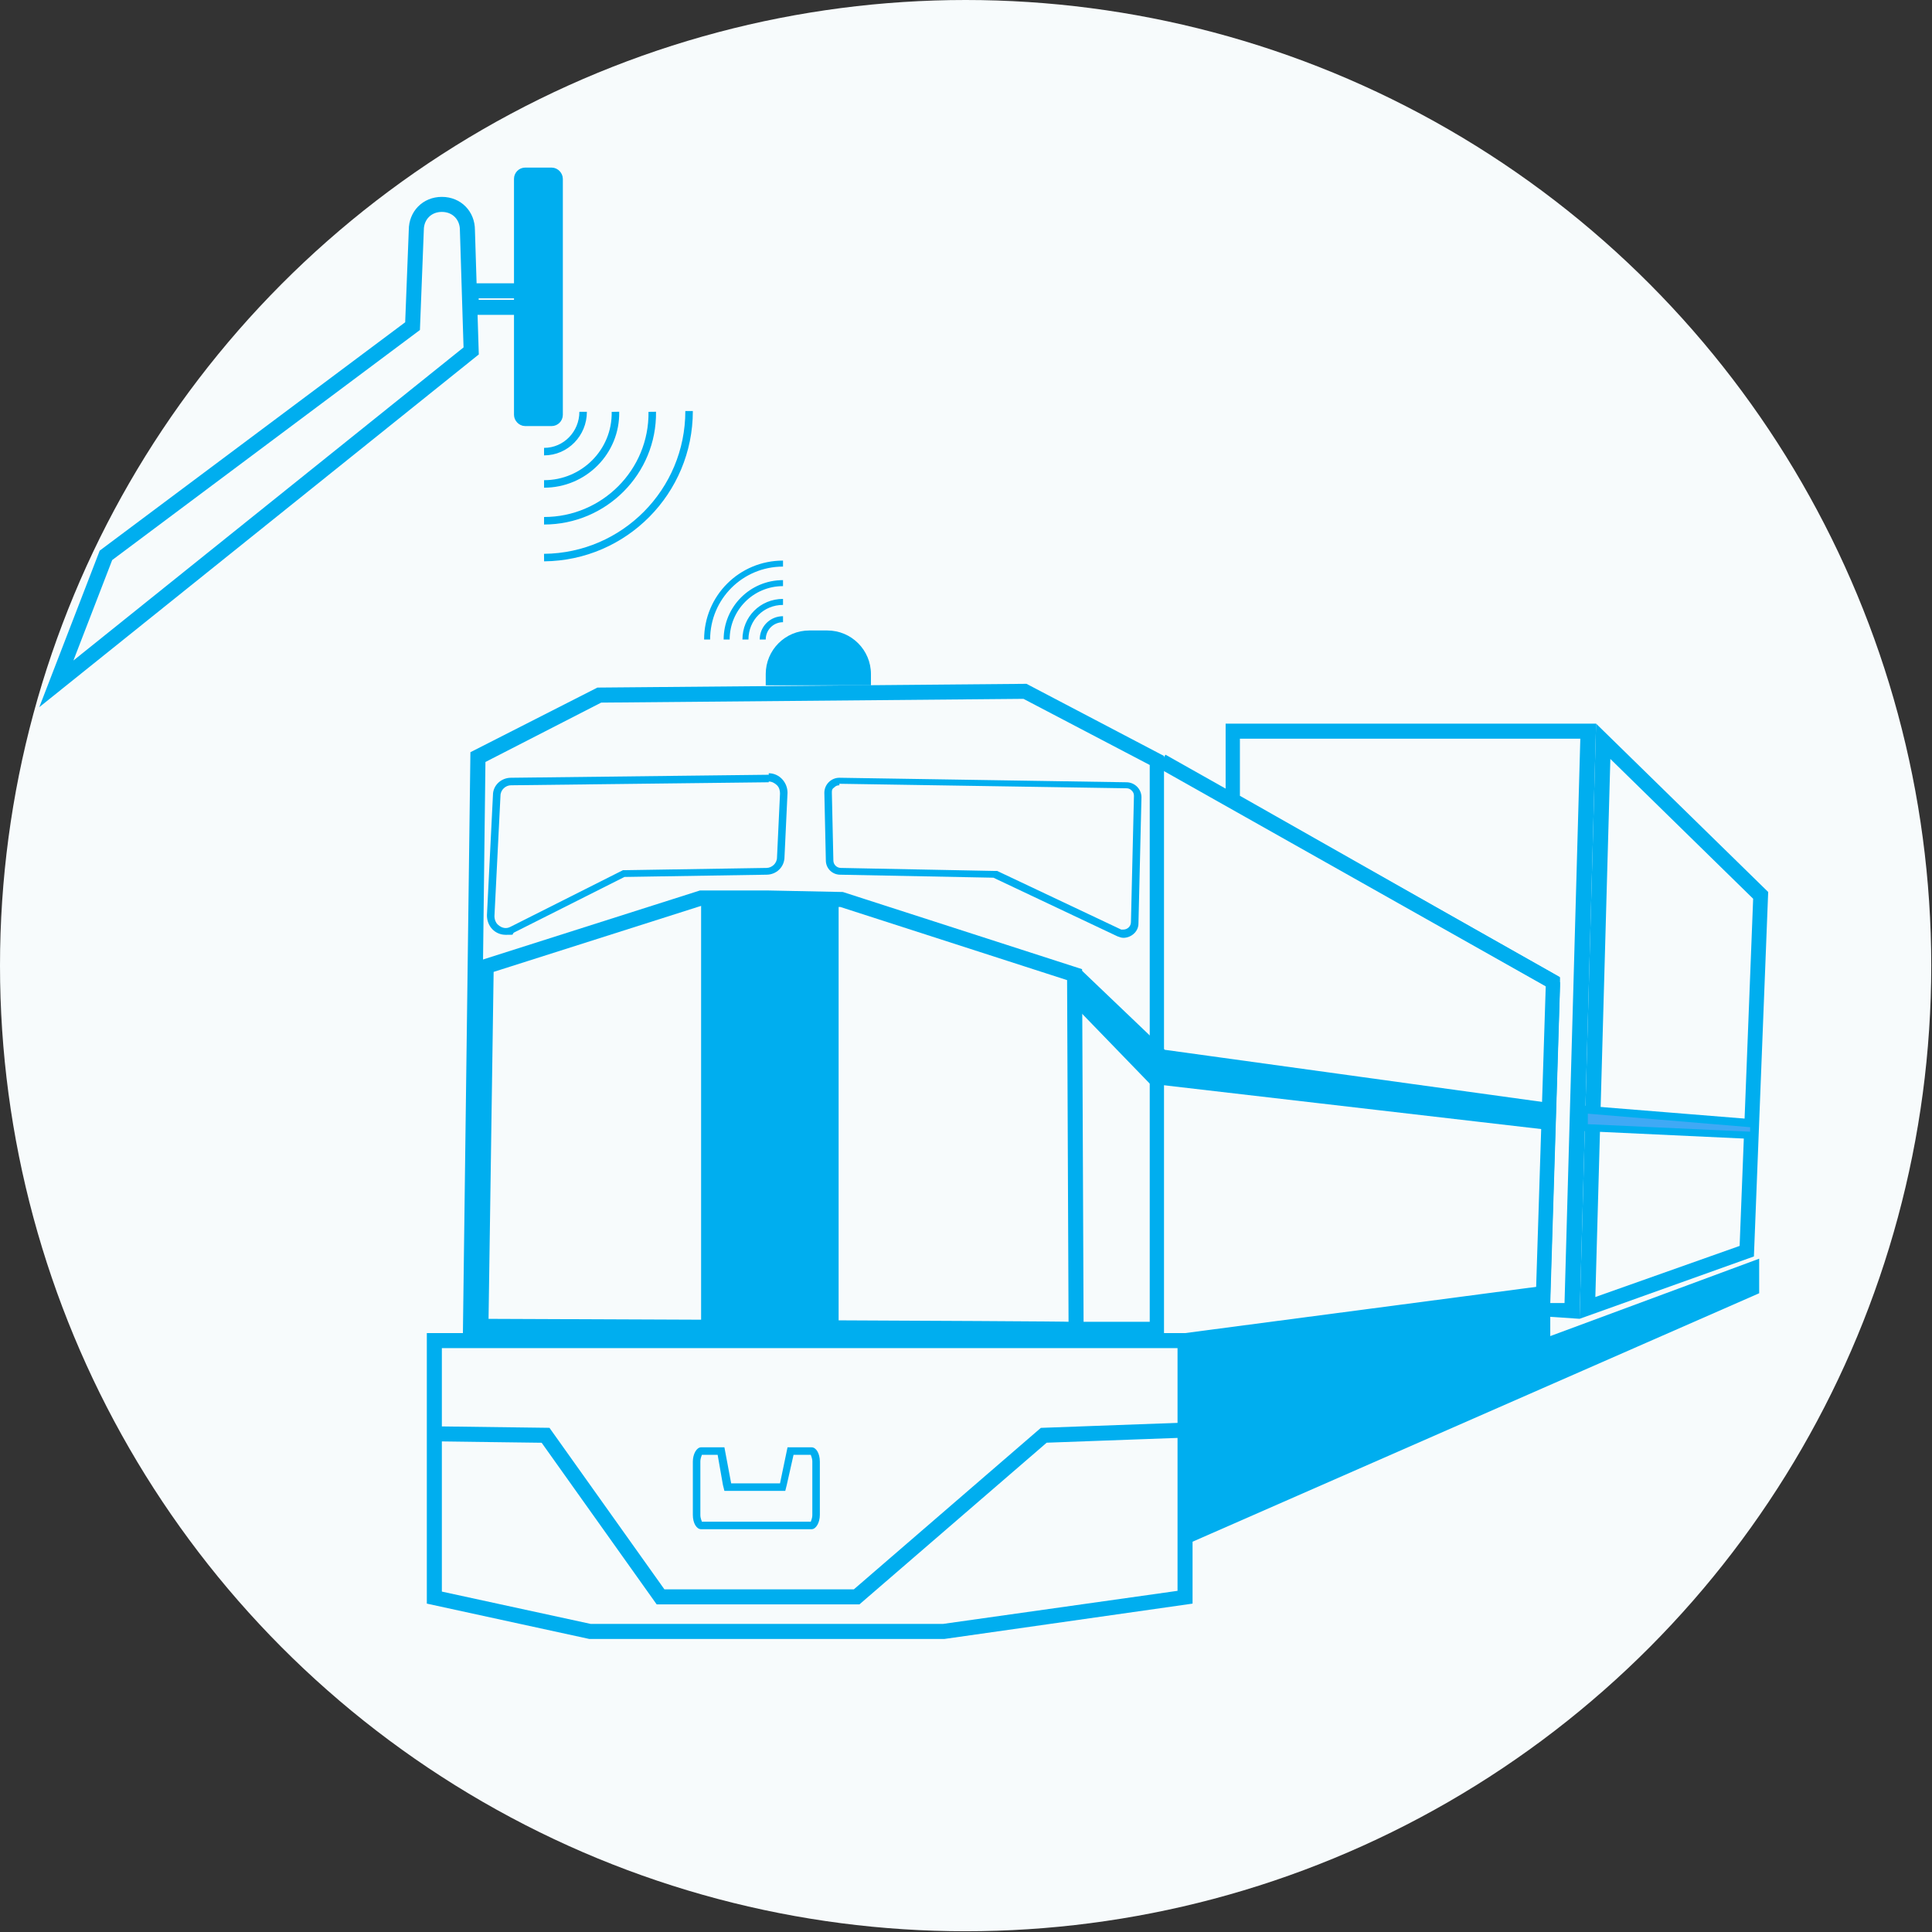 <?xml version="1.0" encoding="UTF-8"?>
<svg id="a" data-name="Layer 1" xmlns="http://www.w3.org/2000/svg" width="257.1" height="257.1" viewBox="0 0 257.1 257.1">
  <rect x="0" y="0" width="257.1" height="257.1" fill="#333333" stroke="none"/>
  <circle cx="128.5" cy="128.5" r="128.5" style="fill: #f7fbfc;"/>
  <g>
    <path d="M7.5,91l6.6-17.1,40.8-30.5,.5-12.8c0-1.9,1.4-3.4,3.4-3.4s3.4,1.5,3.4,3.4l.5,16.1L7.5,91Z" style="fill: none; stroke: #00aeef; stroke-miterlimit: 10; stroke-width: 2px;"/>
    <rect x="69.4" y="23.3" width="4.5" height="32.4" rx=".5" ry=".5" style="fill: #00aeef; stroke: #00aeef; stroke-miterlimit: 10; stroke-width: 2px;"/>
    <rect x="62.7" y="38.7" width="6.8" height="2.2" style="fill: none; stroke: #00aeef; stroke-miterlimit: 10; stroke-width: 2px;"/>
  </g>
  <path d="M91.7,54.7c0,10.7-8.6,19.4-19.3,19.5m0-14.1c2.9,0,5.2-2.4,5.2-5.3m-5.2,9.6c5.3,0,9.6-4.3,9.5-9.6m-9.5,14.5c8,0,14.5-6.5,14.4-14.5" style="fill: none; stroke: #00aeef; stroke-miterlimit: 10;"/>
  <g>
    <g>
      <path d="M136.2,93l16.8,8.8v74.1h-10.6c0-.1-78.7-.4-78.7-.4l.9-74.1,15.4-7.9,56.1-.5m.5-2l-57.1,.5-16.9,8.6-1,77.4,80.7,.3h12.6c0,.1,0-77.2,0-77.2l-18.3-9.6h0Z" style="fill: #00aeef;"/>
      <polyline points="143.2 176.7 143 129.7 112 119.7 102.2 119.5 93.3 119.5 64.7 128.6 64 176.5" style="fill: none; stroke: #00aeef; stroke-miterlimit: 10; stroke-width: 2px;"/>
      <path d="M111.7,103.3v1s38.2,.6,38.2,.6c.3,0,.5,.1,.7,.3,.2,.2,.3,.4,.3,.7l-.4,16.8c0,.6-.5,1-1,1s-.3,0-.3,0l-16.5-7.8h-.2c0,0-.2,0-.2,0l-20.4-.4c-.5,0-1-.4-1-1l-.2-9c0-.3,0-.5,.3-.7,.2-.2,.4-.3,.7-.3v-1m0,0c-1.1,0-2,.9-2,2l.2,9c0,1.1,.9,1.9,1.9,1.9l20.4,.4,16.5,7.8c.3,.1,.5,.2,.8,.2,1,0,2-.8,2-1.9l.4-16.8c0-1.1-.9-2-2-2l-38.2-.6s0,0,0,0h0Z" style="fill: #00aeef;"/>
      <path d="M102.3,103v1c.4,0,.8,.2,1.1,.5,.3,.3,.4,.7,.4,1.1l-.4,8.5c0,.8-.7,1.4-1.4,1.4l-18.9,.3h-.2s-.2,.1-.2,.1l-14.7,7.4c-.2,.1-.4,.2-.7,.2-.4,0-.8-.2-1.1-.5-.2-.2-.4-.6-.4-1.1l.8-16c0-.8,.7-1.4,1.4-1.4l34.3-.4v-1m0,0s0,0,0,0l-34.3,.4c-1.3,0-2.4,1-2.4,2.3l-.8,16c0,1.5,1.1,2.6,2.5,2.6s.7,0,1.1-.3l14.7-7.4,18.9-.3c1.3,0,2.4-1,2.4-2.4l.4-8.5c0-1.4-1.1-2.6-2.5-2.6h0Z" style="fill: #00aeef;"/>
      <path d="M156.7,179.4v32.3l-31.2,4.4h-46.9l-19.8-4.3v-32.4h97.9m2-2H56.8v36l21.6,4.7h47.3l33-4.7v-36h0Z" style="fill: #00aeef;"/>
      <line x1="205.6" y1="178.6" x2="207.1" y2="130.7" style="fill: none; stroke: #00aeef; stroke-miterlimit: 10;"/>
      <path d="M210.3,98.3l-2.1,75.1h-1.9c0-.1,1.3-42.1,1.3-42.1v-1.2s-1-.6-1-.6l-41.6-23.6v-7.6h45.3m2.1-2h-49.3v10.7s42.6,24.2,42.6,24.2l-1.4,43.9,5.9,.4,2.2-79.2h0Z" style="fill: #00aeef;"/>
      <path d="M214.2,100.9l19.1,18.7-1.8,46.2-19.2,6.8,2-71.7m-1.9-4.6l-2.2,79.2,23.2-8.3,1.9-48.5-23-22.5h0Z" style="fill: #00aeef;"/>
      <g>
        <polygon points="158.2 177.8 205.8 171.6 205.8 178.5 233.6 168.2 233.6 171.8 158.2 204.8 158.2 177.8" style="fill: #00aeef;"/>
        <path d="M233.1,168.9v2.6l-74.4,32.6v-25.8s46.6-6.1,46.6-6.1v5.6s0,1.4,0,1.4l1.3-.5,26.5-9.8m1-1.4l-27.8,10.3v-6.8s-48.6,6.4-48.6,6.4v28.2s76.4-33.5,76.4-33.5v-4.7h0Z" style="fill: #00aeef;"/>
      </g>
      <line x1="207.1" y1="130.9" x2="154.6" y2="101.3" style="fill: none; stroke: #00aeef; stroke-miterlimit: 10; stroke-width: 2px;"/>
      <g>
        <rect x="93.8" y="120" width="17.3" height="55.7" style="fill: #00aeef;"/>
        <path d="M110.6,120.5v54.7h-16.3v-54.7h16.3m1-1h-18.3v56.7h18.3v-56.7h0Z" style="fill: #00aeef;"/>
      </g>
      <g>
        <polygon points="153.3 143.8 144.5 134.6 144.5 130.2 154.9 140.2 206 147.3 206 149.9 153.3 143.8" style="fill: #00aeef;"/>
        <path d="M145,131.4l9.5,9.1,.2,.2h.3s50.5,7,50.5,7v1.6l-52-6-8.6-8.9v-3.1m-1-2.3v5.8l9.1,9.4,53.4,6.2v-3.6l-51.4-7.1-11.2-10.7h0Z" style="fill: #00aeef;"/>
      </g>
      <g>
        <path d="M102.3,90.7v-1c0-2.9,2.4-5.3,5.3-5.3h2.5c2.9,0,5.3,2.4,5.3,5.3v1h-13Z" style="fill: #00aeef;"/>
        <path d="M110.1,84.9c2.6,0,4.8,2.1,4.8,4.8v.5h-12v-.5c0-2.6,2.1-4.8,4.8-4.8h2.5m0-1h-2.5c-3.2,0-5.8,2.6-5.8,5.8v1.5h14v-1.5c0-3.2-2.6-5.8-5.8-5.8h0Z" style="fill: #00aeef;"/>
      </g>
      <polyline points="57.3 190.8 72.6 191 87.9 212.5 114 212.5 138.9 191 158 190.3" style="fill: none; stroke: #00aeef; stroke-miterlimit: 10; stroke-width: 2px;"/>
      <path d="M107.9,193.6c0,.1,.2,.4,.2,.9v7.1c0,.5-.2,.8-.2,.9h-14.5c0-.1-.2-.4-.2-.9v-7.1c0-.5,.2-.8,.2-.9h2.1l.7,4,.2,.8h8.1l.2-.8,.9-4h2.3m.1-1h-3.2l-1,4.8h-6.5l-.9-4.8h-3.1c-.6,0-1.1,.9-1.1,1.9v7.1c0,1.1,.5,1.9,1.1,1.9h14.7c.6,0,1.1-.9,1.1-1.9v-7.1c0-1.1-.5-1.9-1.1-1.9h0Z" style="fill: #00aeef;"/>
      <g>
        <polygon points="210.8 150 210.9 147.6 233.5 149.5 233.4 151.1 210.8 150" style="fill: #3fa9f5;"/>
        <path d="M211.3,148.2l21.6,1.8v.6s-21.6-1-21.6-1v-1.4m-.9-1.1v3.4c0,0,23.5,1.1,23.5,1.1v-2.6c.1,0-23.5-1.9-23.5-1.9h0Z" style="fill: #00aeef;"/>
      </g>
    </g>
    <path d="M94.1,85.1c0-5.6,4.5-10.1,10.1-10.1m0,7.4c-1.5,0-2.7,1.2-2.7,2.7m2.7-5c-2.8,0-5,2.2-5,5m5-7.5c-4.2,0-7.5,3.4-7.5,7.5" style="fill: none; stroke: #00aeef; stroke-miterlimit: 10; stroke-width: .8px;"/>
  </g>
</svg>